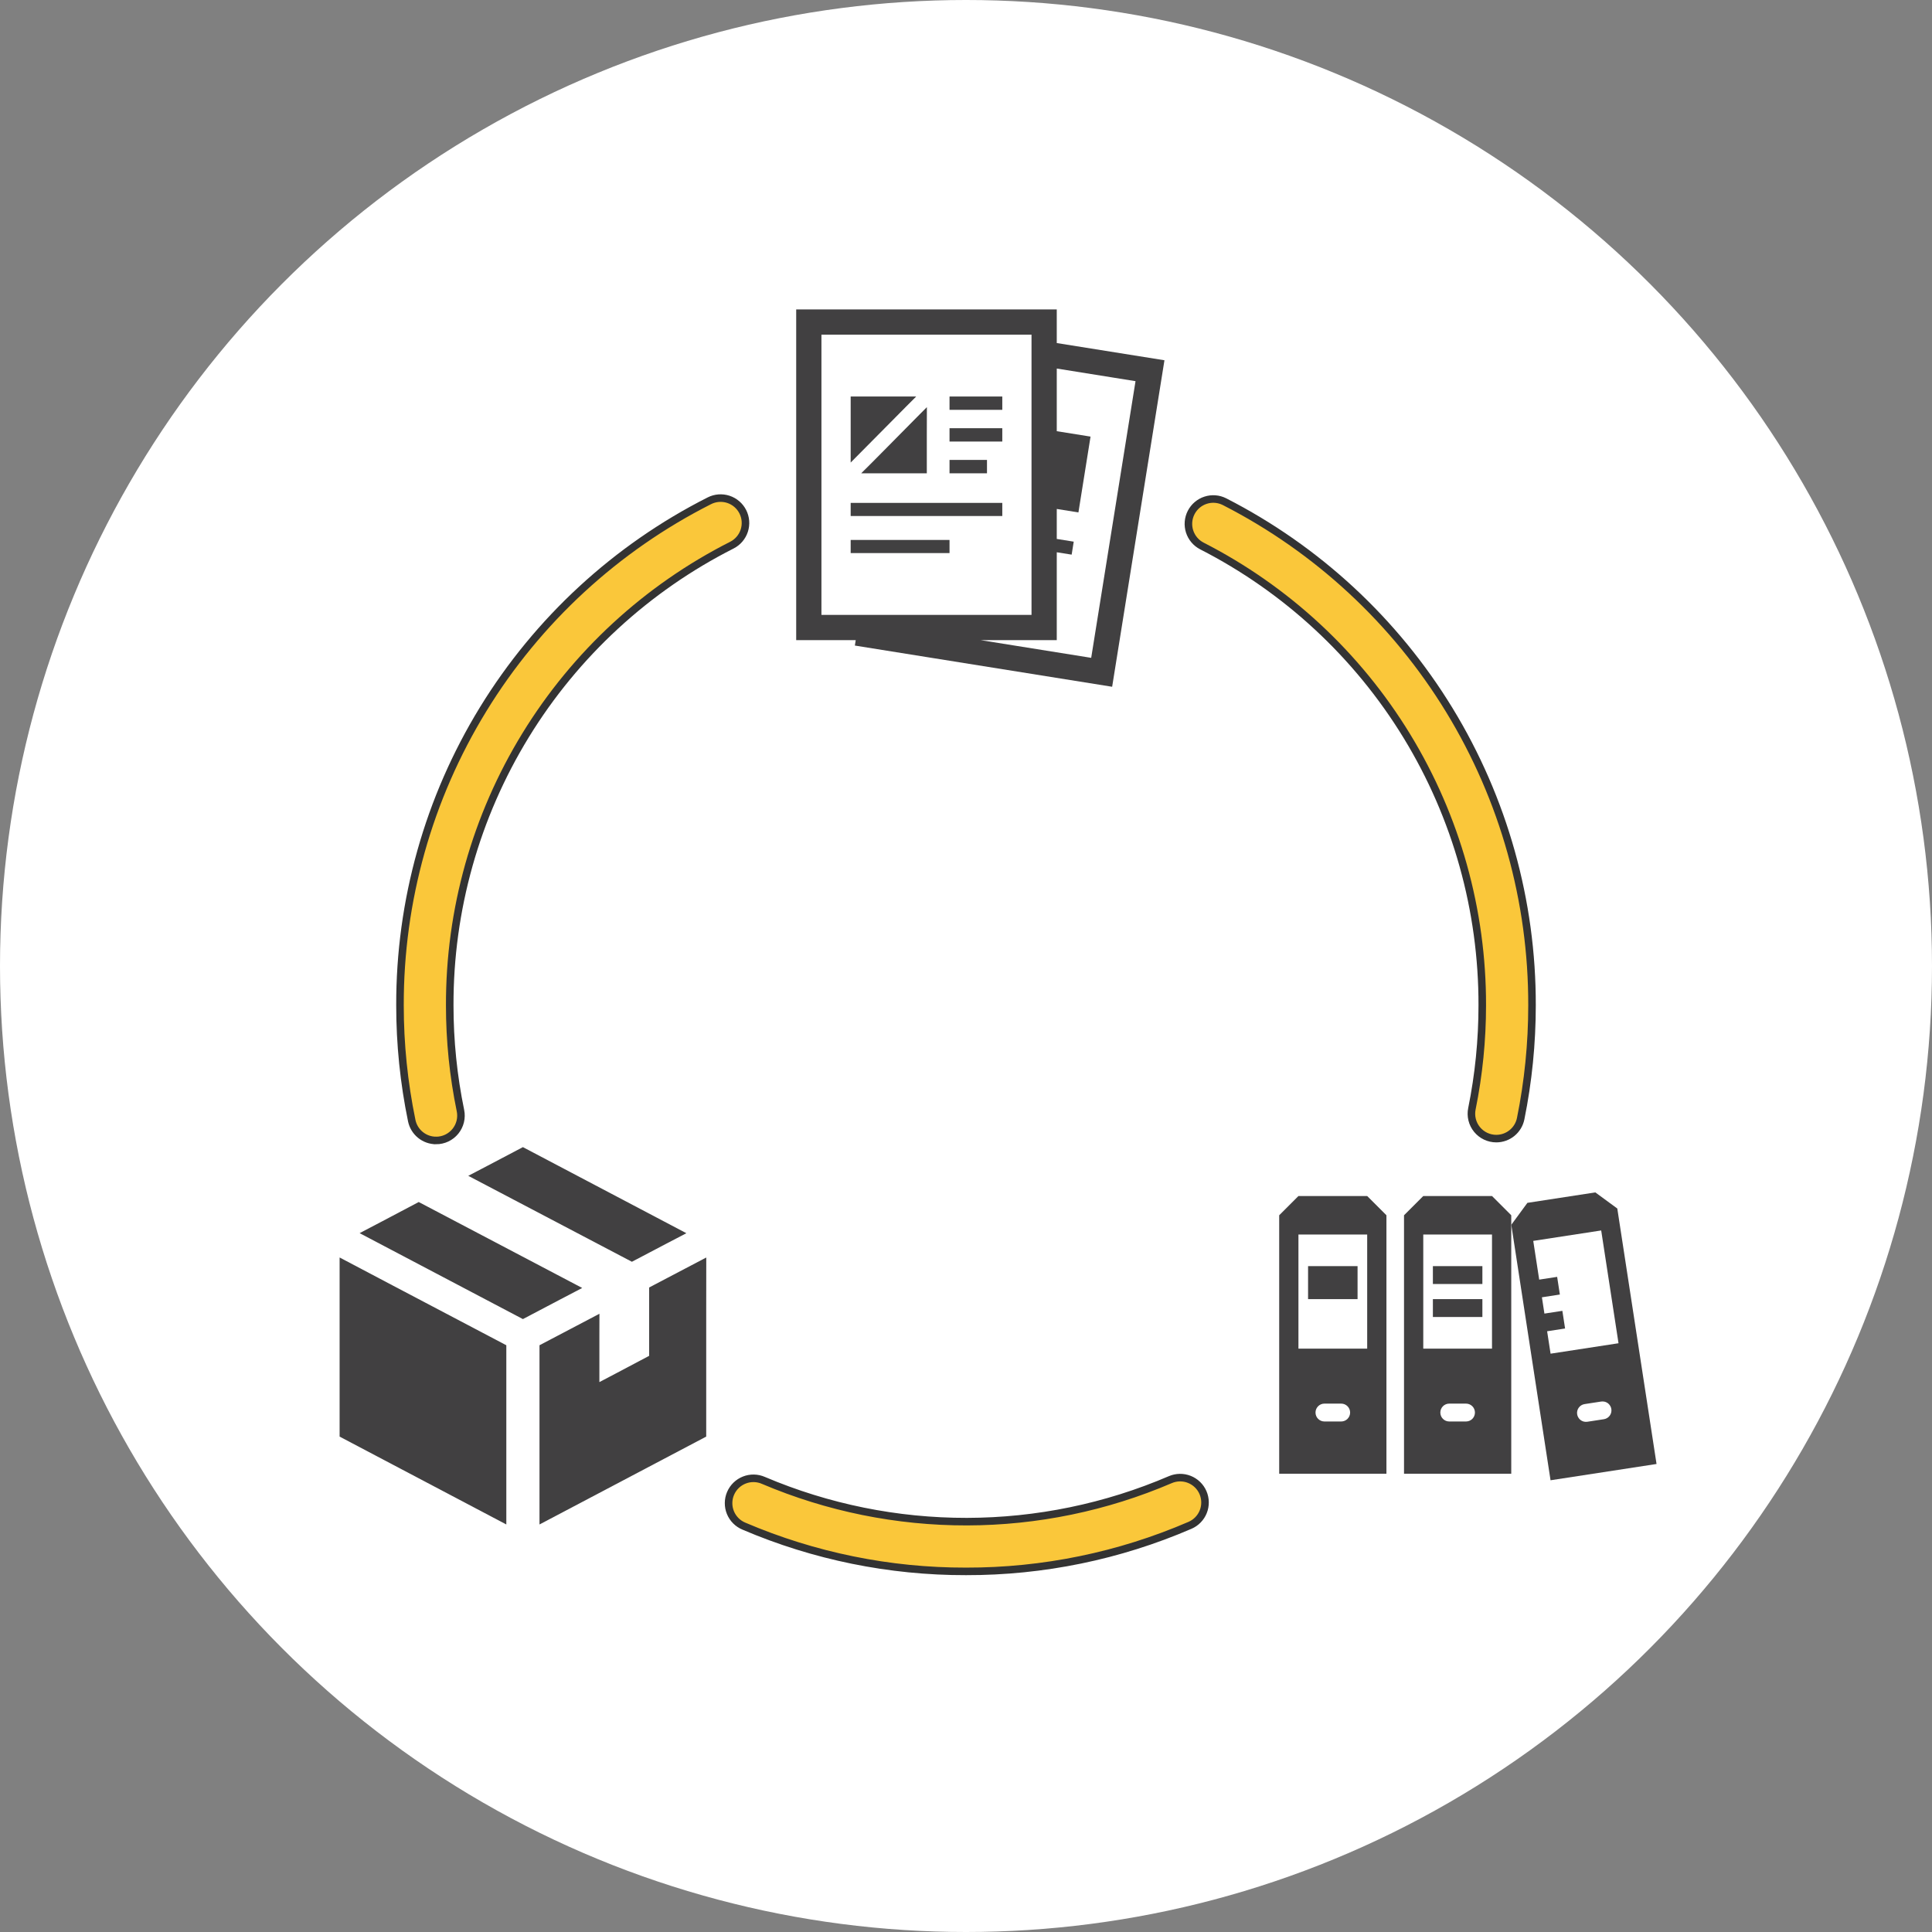 <svg width="512" height="512" viewBox="0 0 512 512" fill="none" xmlns="http://www.w3.org/2000/svg">
<rect x="0" y="0" width="512" height="512" fill="#808080" stroke="none"/>
<g clip-path="url(#clip0_1_2)">
<circle cx="256" cy="256" r="256" fill="white"/>
<path d="M115.562 302.237C114.047 302.235 112.578 301.712 111.404 300.755C110.23 299.797 109.421 298.465 109.115 296.981C107.042 286.934 105.999 276.701 106 266.442C105.932 238.746 113.561 211.575 128.037 187.962C142.513 164.349 163.265 145.223 187.978 132.719C189.536 131.925 191.345 131.782 193.007 132.322C193.83 132.59 194.593 133.017 195.251 133.579C195.909 134.141 196.45 134.827 196.843 135.598C197.236 136.369 197.474 137.21 197.542 138.073C197.61 138.936 197.507 139.804 197.24 140.627C196.973 141.45 196.546 142.212 195.984 142.871C195.422 143.529 194.735 144.07 193.964 144.463C171.421 155.869 152.491 173.315 139.286 194.854C126.081 216.393 119.121 241.178 119.183 266.442C119.181 275.804 120.133 285.143 122.024 294.312C122.222 295.271 122.205 296.262 121.972 297.214C121.739 298.165 121.298 299.053 120.679 299.812C120.06 300.571 119.28 301.183 118.395 301.603C117.51 302.022 116.543 302.24 115.563 302.239L115.562 302.237Z" fill="#FAC73A" stroke="#333333" stroke-width="2" stroke-linecap="round"/>
<path d="M255.999 416.433C235.773 416.473 215.75 412.395 197.151 404.448C196.345 404.115 195.613 403.625 194.998 403.007C194.383 402.39 193.896 401.656 193.566 400.849C193.237 400.041 193.071 399.177 193.078 398.305C193.084 397.433 193.264 396.571 193.607 395.769C193.949 394.967 194.447 394.241 195.072 393.633C195.697 393.025 196.436 392.547 197.247 392.227C198.058 391.907 198.925 391.751 199.797 391.768C200.668 391.785 201.528 391.975 202.326 392.326C219.38 399.57 237.724 403.287 256.253 403.253C274.782 403.218 293.112 399.433 310.139 392.125C310.934 391.782 311.788 391.598 312.654 391.585C313.52 391.572 314.38 391.729 315.185 392.049C315.99 392.368 316.724 392.843 317.346 393.446C317.967 394.05 318.463 394.769 318.806 395.565C319.149 396.36 319.332 397.215 319.344 398.081C319.357 398.947 319.198 399.807 318.878 400.611C318.558 401.416 318.082 402.15 317.478 402.77C316.874 403.391 316.154 403.887 315.358 404.229C296.617 412.32 276.413 416.474 255.999 416.433Z" fill="#FAC73A" stroke="#333333" stroke-width="2" stroke-linecap="round"/>
<path d="M396.536 301.743C395.558 301.744 394.592 301.527 393.708 301.109C392.824 300.691 392.044 300.081 391.425 299.323C390.806 298.566 390.364 297.681 390.129 296.731C389.895 295.782 389.875 294.792 390.07 293.834C391.898 284.812 392.818 275.629 392.815 266.424C392.869 241.246 385.953 216.545 372.833 195.056C359.712 173.566 340.9 156.128 318.479 144.672C316.937 143.866 315.776 142.483 315.249 140.824C314.723 139.164 314.875 137.365 315.671 135.817C316.467 134.269 317.843 133.099 319.499 132.562C321.154 132.025 322.955 132.165 324.508 132.951C349.089 145.511 369.713 164.629 384.097 188.19C398.48 211.75 406.061 238.832 406 266.436C406.002 276.523 404.994 286.585 402.991 296.472C402.687 297.96 401.879 299.297 400.702 300.257C399.526 301.218 398.054 301.742 396.536 301.743Z" fill="#FAC73A" stroke="#333333" stroke-width="2" stroke-linecap="round"/>
<path d="M280.053 90.911V82.058V82.031V82H211.242H211.032H211V169.637H224.602L226.775 169.642L226.547 171.082L294.731 182L308.592 95.473L280.053 90.911ZM273.363 89.827V96.597V113.201V130.22V133.807V141.753V145.286V162.924V162.947H234.615H227.846H217.69V88.689H239.74H266.219H273.363V89.827ZM289.178 174.333L259.85 169.637H279.961L280.022 169.637V169.637H280.053V149.577L280.058 146.357L284 146.985L284.549 143.546L280.053 142.824V135.958L280.058 134.877L285.793 135.799L289.005 115.703L280.053 114.271V99.957L280.058 97.668L300.925 101.013L289.206 174.159L289.178 174.333Z" fill="#414041"/>
<path d="M239.979 107.905L242.777 105.111H242.746L242.777 105.08H237.104H225.437V122.581L236.021 111.904L239.979 107.905Z" fill="#414041"/>
<path d="M231.026 122.642L228.26 125.399H228.291L228.26 125.43H233.853H240.623H245.614V115.198L245.636 107.938L245.614 107.961V107.916L243.004 110.538L234.936 118.7L231.026 122.642Z" fill="#414041"/>
<path d="M265.617 105.08H251.634V108.612H265.617V105.08Z" fill="#414041"/>
<path d="M251.634 113.482V116.466V117.014H265.617V113.482H252.116H251.634Z" fill="#414041"/>
<path d="M261.562 121.885H251.726H251.666H251.634V125.43H261.562V121.885Z" fill="#414041"/>
<path d="M232.595 133.271H225.512H225.468H225.437V136.749H232.046H238.817H265.617V133.271H239.365H232.595Z" fill="#414041"/>
<path d="M231.029 143.092H225.485H225.468H225.437V146.571H230.468H237.238H251.634V143.092H237.8H231.029Z" fill="#414041"/>
<path d="M379.73 340.244V340.274H392.847V335.538H379.73V340.229V340.244Z" fill="#414041"/>
<path d="M379.73 349.018H392.847V344.282H379.73V348.973V348.987V349.018Z" fill="#414041"/>
<path d="M359.768 335.538H346.652V344.282H359.768V335.538Z" fill="#414041"/>
<path d="M344.101 316.957L339 322.058V390.554H367.419V322.058L362.318 316.957H344.101ZM362.318 327.158V357.399H344.125H344.101V327.158H362.237H362.318ZM357.796 374.34C357.796 375.649 356.736 376.709 355.428 376.709H350.991C349.683 376.709 348.623 375.649 348.623 374.34C348.623 373.033 349.683 371.972 350.991 371.972H355.428C356.736 371.972 357.796 373.033 357.796 374.34Z" fill="#414041"/>
<path d="M377.18 316.957L372.079 322.058V390.554H400.498V322.058L395.397 316.957H377.18ZM395.397 327.158V357.399H377.204H377.18V327.158H395.317H395.397ZM390.875 374.34C390.875 375.649 389.815 376.709 388.507 376.709H384.07C382.762 376.709 381.702 375.649 381.702 374.34C381.702 373.033 382.762 371.972 384.07 371.972H388.507C389.815 371.972 390.875 373.033 390.875 374.34Z" fill="#414041"/>
<path d="M428.6 320.267L422.783 316L404.777 318.766L400.51 324.582L410.91 392.286L439 387.97L428.6 320.267ZM410.918 358.739L410.008 352.819L410.005 352.797L414.763 352.066L414.043 347.385L409.299 348.114L409.286 348.116L408.622 343.795L413.38 343.064L412.66 338.382L407.903 339.113L406.336 328.913L406.327 328.849L424.333 326.084L428.89 355.754L428.924 355.973L410.975 358.731L410.918 358.739ZM419.701 376.728C419.273 376.616 418.889 376.386 418.587 376.07C418.547 376.027 418.514 375.98 418.476 375.935C418.327 375.753 418.202 375.55 418.111 375.326C418.089 375.273 418.072 375.218 418.054 375.163C418.016 375.045 417.98 374.926 417.96 374.798C417.761 373.506 418.649 372.296 419.941 372.098L424.327 371.424C424.616 371.38 424.9 371.397 425.17 371.454C425.208 371.462 425.247 371.465 425.286 371.476C425.713 371.588 426.098 371.818 426.4 372.135C426.44 372.177 426.472 372.223 426.509 372.268C426.66 372.451 426.785 372.654 426.876 372.878C426.898 372.931 426.914 372.985 426.933 373.04C426.971 373.159 427.007 373.278 427.026 373.406C427.226 374.698 426.338 375.907 425.046 376.106L420.66 376.779C420.37 376.824 420.088 376.807 419.817 376.751C419.779 376.742 419.739 376.739 419.701 376.728Z" fill="#414041"/>
<path d="M187.169 333.287L187.154 333.294V333.259L172.032 341.195V359.311L163.032 364.07L158.843 366.269V353.962L158.858 348.196L158.843 348.204V348.168L142.972 356.505V404L187.154 380.714V348.206L187.169 333.287Z" fill="#414041"/>
<path d="M167.46 334.381L176.568 329.595L181.865 326.833L181.846 326.823L181.879 326.805L138.576 304L129.349 308.858L124.128 311.587L124.147 311.597L124.113 311.615L167.46 334.381Z" fill="#414041"/>
<path d="M154.256 341.342L154.238 341.332L154.271 341.314L110.969 318.548L100.963 323.828L95.334 326.778L95.353 326.787L95.319 326.805L138.576 349.572L148.582 344.308L154.256 341.342Z" fill="#414041"/>
<path d="M90.031 333.259V333.275L90 333.259V380.714L134.18 404V356.505L104.056 340.655L90.031 333.259Z" fill="#414041"/>
</g>
<defs>
<clipPath id="clip0_1_2">
<rect width="512" height="512" fill="white"/>
</clipPath>
</defs>
</svg>
